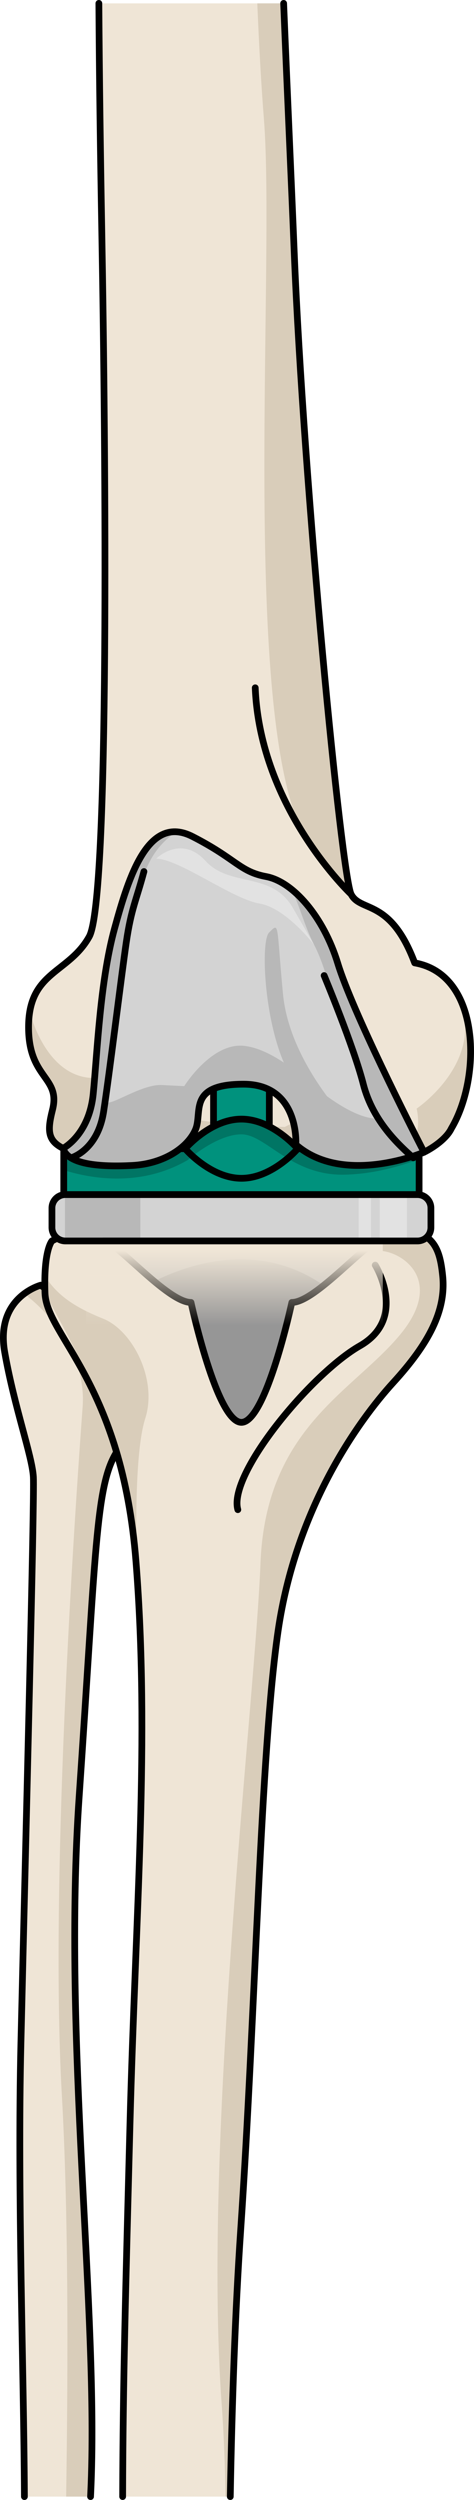 <?xml version="1.0" encoding="utf-8"?>
<!-- Generator: Adobe Illustrator 16.0.0, SVG Export Plug-In . SVG Version: 6.00 Build 0)  -->
<!DOCTYPE svg PUBLIC "-//W3C//DTD SVG 1.1//EN" "http://www.w3.org/Graphics/SVG/1.1/DTD/svg11.dtd">
<svg version="1.1" id="Layer_1" xmlns="http://www.w3.org/2000/svg" xmlns:xlink="http://www.w3.org/1999/xlink" x="0px" y="0px"
	 width="70.511px" height="371.814px" viewBox="0 0 70.511 371.814" enable-background="new 0 0 70.511 371.814"
	 xml:space="preserve">
<g>
	<g>
		<g>
			<path fill="#EFE5D6" d="M6.064,191.142c0,0-6.809,1.788-5.363,9.977c1.441,8.184,4.088,15.438,4.262,18.555
				c0.177,3.119-1.149,54.518-1.853,84.25c-0.531,22.424,0.427,47.909,0.521,67.392h9.839c0.008-0.181,0.018-0.367,0.026-0.546
				c1.256-26.994-4.217-67.371-1.719-103.573c2.49-36.202,2.432-45.994,5.482-51.085c3.047-5.097,1.475-15.572,1.475-15.572
				L6.064,191.142z"/>
			<path fill="#D9CDBA" d="M6.064,191.142c0,0-1.135,0.306-2.372,1.211l0.615,0.633c0,0,8.694,6.586,7.985,16.263
				S7.29,277.772,9.199,311.551c0.968,17.068,0.947,39.253,0.642,59.764h3.629c0.008-0.181,0.018-0.367,0.026-0.546
				c1.256-26.994-4.217-67.371-1.719-103.573c2.49-36.202,2.432-45.994,5.482-51.085c3.047-5.097,1.475-15.572,1.475-15.572
				L6.064,191.142z"/>
			<path fill="none" stroke="#000000" stroke-linecap="round" stroke-linejoin="round" stroke-miterlimit="10" d="M13.471,371.314
				c0.008-0.183,0.017-0.364,0.025-0.546c1.256-26.994-4.217-67.371-1.719-103.573c2.49-36.202,2.432-45.994,5.482-51.085
				c3.047-5.097,1.475-15.572,1.475-15.572l-12.67-9.396c0,0-6.809,1.788-5.363,9.977c1.441,8.184,4.088,15.438,4.262,18.555
				c0.177,3.119-1.149,54.518-1.853,84.25c-0.531,22.423,0.427,47.909,0.521,67.392"/>
		</g>
		<path fill="#EFE5D6" d="M53.553,183.099c-10.254-0.66-14.342-0.445-14.342-0.445s-10.667-2.21-13.568-1.331
			c-2.906,0.88-12.268,0.092-17.916,3.242c0,0-1.267,1.352-1.034,7.762c0.244,6.413,11.452,13.435,13.534,39.916
			c2.083,26.49-0.072,52.258-0.891,83.617c-0.647,24.782-1.043,38.293-1.092,55.454h16.013c0.247-13.562,0.72-27.473,1.547-39.659
			c2.244-33.075,2.919-70.838,5.562-89.073c2.644-18.239,11.872-31.181,17.136-36.958c5.273-5.778,7.872-10.68,7.35-15.84
			C65.33,184.626,64.033,181.638,53.553,183.099z"/>
		<path fill="#D9CDBA" d="M15.326,196.114c-4.511-1.812-6.878-3.596-8.643-6.326c-0.024,0.746-0.025,1.58,0.01,2.539
			c2.325,4.33,5.542,9.967,8.286,17.074c2.333,5.484,4.454,12.747,5.248,22.842c0.086,1.088,0.154,2.174,0.228,3.258l0.006,0.006
			c0,0-0.868-18.236,1.149-24.557C23.449,205.195,19.757,197.89,15.326,196.114z"/>
		<path fill="#D9CDBA" d="M53.553,183.099c-10.254-0.66-14.342-0.445-14.342-0.445s-0.958-0.198-2.359-0.451l-0.01,0.175
			l6.079,4.713c0,0,9.795-3.776,12.977-1.031c3.065-0.457,10.701,3.824,3.683,12.365c-7.008,8.543-20.051,13.854-20.832,34.086
			c-0.779,20.234-8.625,85.729-5.779,124.967c0.335,4.611,0.506,9.239,0.565,13.837h0.723c0.247-13.562,0.72-27.473,1.547-39.659
			c2.244-33.075,2.919-70.838,5.562-89.073c2.644-18.239,11.872-31.181,17.136-36.958c5.273-5.778,7.872-10.68,7.35-15.84
			C65.33,184.626,64.033,181.638,53.553,183.099z"/>
		<path fill="none" stroke="#000000" stroke-linecap="round" stroke-linejoin="round" stroke-miterlimit="10" d="M55.818,188.157
			c0,0,4.904,7.902-2.293,12.012c-7.194,4.107-19.627,19.067-18.145,24.361"/>
		<path fill="none" stroke="#000000" stroke-linecap="round" stroke-linejoin="round" stroke-miterlimit="10" d="M34.256,371.314
			c0.248-13.562,0.721-27.474,1.548-39.659c2.244-33.075,2.919-70.838,5.562-89.073c2.644-18.239,11.872-31.181,17.136-36.958
			c5.273-5.778,7.872-10.68,7.35-15.84c-0.521-5.158-1.818-8.146-12.299-6.686c-10.254-0.66-14.342-0.445-14.342-0.445
			s-10.667-2.21-13.568-1.331c-2.906,0.88-12.268,0.092-17.916,3.242c0,0-1.267,1.352-1.034,7.762
			c0.244,6.413,11.452,13.435,13.534,39.916c2.083,26.49-0.072,52.258-0.891,83.617c-0.647,24.783-1.043,38.29-1.092,55.452"/>
	</g>
	<g>
		<path fill="#EFE5D6" d="M15.139,34.273c0.596,33.382,1.17,99.59-1.869,105.035c-3.037,5.448-8.896,5.153-9.019,13.179
			c-0.126,8.025,4.832,7.546,3.554,12.593c-0.782,3.098-0.712,4.554,1.58,5.711l53.697,0.574c1.488-0.739,3.38-2.095,4.064-3.533
			c4.492-7.565,4.42-22.905-5.457-24.623c-3.627-9.675-8.037-7.463-9.459-10.214c-1.424-2.749-7.057-60.687-8.467-95.572
			c-0.449-11.069-1.033-23.765-1.569-36.922H14.707C14.776,11.569,14.94,23.017,15.139,34.273z"/>
		<path fill="#D9CDBA" d="M7.805,165.08c-0.782,3.098-0.712,4.554,1.58,5.711l1.215,0.013c4.224-2.45,6.22-2.833,6.22-2.833
			s1.929,1.617,4.41,2.946l41.853,0.447c1.488-0.739,3.38-2.095,4.064-3.533c0.178-0.298,0.346-0.614,0.509-0.937
			c0.044-0.085,0.086-0.174,0.128-0.262c0.133-0.273,0.261-0.554,0.383-0.84c0.026-0.063,0.055-0.124,0.08-0.187
			c0.145-0.35,0.28-0.709,0.408-1.076c0.025-0.072,0.047-0.146,0.072-0.218c0.105-0.313,0.205-0.632,0.299-0.956
			c0.023-0.081,0.047-0.162,0.07-0.243c0.218-0.788,0.398-1.604,0.541-2.434c0.013-0.071,0.024-0.144,0.036-0.215
			c0.139-0.852,0.237-1.718,0.289-2.586c0.002-0.033,0.003-0.069,0.005-0.104c0.024-0.429,0.038-0.857,0.04-1.285
			c0-0.014,0-0.026,0-0.04c0.002-0.905-0.047-1.804-0.15-2.686c-0.001-0.01-0.002-0.021-0.003-0.031
			c-0.264-2.219-0.873-4.31-1.885-6.043c4.818,9.898-5.99,17.193-5.99,17.193s1.539,6.069-3.493,5.937
			c-5.034-0.134-5.354-8.955-5.354-8.955l-10.76,5.745c0,0-13.988-0.227-21.046-2.851c-7.05-2.625-6.127-11.222-6.127-11.222
			s-1.11,4.138-0.728,6.78c-7.393,0.431-9.907-9.274-10.037-9.79c-0.006,0.033-0.012,0.064-0.017,0.098
			c-0.036,0.239-0.068,0.484-0.095,0.74c-0.034,0.359-0.064,0.725-0.07,1.123C4.125,160.512,9.083,160.034,7.805,165.08z"/>
		<path fill="#D9CDBA" d="M39.252,17.614c1.829,22.862-4.061,95.954,7.531,108.873c1.752,1.951,4.043,5.199,5.447,6.507
			c-2.25-5.742-7.221-64.823-8.467-95.572c-0.449-11.069-1.033-23.765-1.569-36.922h-3.919
			C38.541,6.892,38.861,12.711,39.252,17.614z"/>
		<path fill="none" stroke="#000000" stroke-linecap="round" stroke-linejoin="round" stroke-miterlimit="10" d="M52.23,132.995
			c0,0-13.535-12.72-14.262-30.702"/>
		<path fill="none" stroke="#000000" stroke-linecap="round" stroke-linejoin="round" stroke-miterlimit="10" d="M14.707,0.5
			c0.069,11.068,0.233,22.517,0.432,33.773c0.596,33.382,1.17,99.59-1.869,105.035c-3.037,5.448-8.896,5.153-9.019,13.179
			c-0.126,8.025,4.832,7.546,3.554,12.593c-0.782,3.098-0.712,4.554,1.58,5.711"/>
		<path fill="none" stroke="#000000" stroke-linecap="round" stroke-linejoin="round" stroke-miterlimit="10" d="M63.082,171.365
			c1.488-0.739,3.38-2.095,4.064-3.533c4.492-7.565,4.42-22.905-5.457-24.623c-3.627-9.675-8.037-7.463-9.459-10.214
			c-1.424-2.749-7.057-60.687-8.467-95.572C43.314,26.353,42.73,13.658,42.194,0.5"/>
	</g>
	<g>
		<path fill="none" stroke="#000000" stroke-linecap="round" stroke-linejoin="round" stroke-miterlimit="10" d="M10.562,172.206
			c0,0,3.952-1.055,4.851-6.883c0.899-5.829,2.648-20.254,3.376-25.208c0.729-4.955,1.456-6.133,2.623-10.491"/>
		<g>
			<path fill="#D3D3D3" d="M64.102,182.565c0,1.104-0.896,2-2,2H9.727c-1.104,0-2-0.896-2-2v-2.896c0-1.104,0.896-2,2-2h52.375
				c1.104,0,2,0.896,2,2V182.565z"/>
			<path fill="#B8B8B8" d="M9.661,184.558c0.022,0.001,0.043,0.007,0.065,0.007h11.152v-6.896H9.727
				c-0.022,0-0.043,0.007-0.065,0.007V184.558z"/>
			<path fill="#E2E2E2" d="M56.487,177.668v6.896h4.044v-6.896H56.487z M53.357,184.565h1.825v-6.896h-1.825V184.565z"/>
			<rect x="9.483" y="170.843" fill="#00927D" width="52.862" height="6.826"/>
			
				<rect x="9.483" y="170.843" fill="none" stroke="#000000" stroke-linecap="round" stroke-linejoin="round" stroke-miterlimit="10" width="52.862" height="6.826"/>
			
				<rect x="31.763" y="152.076" fill="#00927D" stroke="#000000" stroke-linecap="round" stroke-linejoin="round" stroke-miterlimit="10" width="8.301" height="17.335"/>
			<path fill="#00927D" stroke="#000000" stroke-linecap="round" stroke-linejoin="round" stroke-miterlimit="10" d="
				M44.283,170.843c0,0-3.746-4.4-8.368-4.4c-4.623,0-8.371,4.4-8.371,4.4s3.748,4.401,8.371,4.401
				C40.537,175.244,44.283,170.843,44.283,170.843z"/>
			<g>
				<path fill="#969696" d="M35.914,184.565h-20.5c1.833,0,9.5,9.143,13,9.143c0,0,3.834,17.834,7.5,17.834s7.5-17.834,7.5-17.834
					c3.5,0,11.167-9.143,13-9.143H35.914z"/>
				<path fill="#B8B8B8" d="M22.944,190.562c4.942-2.477,15.468-6.178,25.194,0.607c3.391-2.707,7.078-6.604,8.275-6.604h-20.5
					h-20.5C16.524,184.565,19.775,187.915,22.944,190.562z"/>
				<path fill="none" stroke="#000000" stroke-linecap="round" stroke-linejoin="round" stroke-miterlimit="10" d="M35.914,184.565
					h-20.5c1.833,0,9.5,9.143,13,9.143c0,0,3.834,17.834,7.5,17.834s7.5-17.834,7.5-17.834c3.5,0,11.167-9.143,13-9.143H35.914z"/>
			</g>
			<linearGradient id="SVGID_1_" gradientUnits="userSpaceOnUse" x1="34.875" y1="186.047" x2="34.875" y2="197.115">
				<stop  offset="0" style="stop-color:#EFE5D6"/>
				<stop  offset="1" style="stop-color:#EFE5D6;stop-opacity:0"/>
			</linearGradient>
			<rect x="12.807" y="184.565" fill="url(#SVGID_1_)" width="44.136" height="14.133"/>
			<path opacity="0.2" d="M35.915,166.443c-4.623,0-8.371,4.4-8.371,4.4H9.483v3.186c4.257,1.327,11.511,2.508,18.421-1.486
				c0,0,4.333-3.836,8-3.836s7.334,6.167,15.334,6c4.356-0.089,8.357-1.267,11.107-2.321v-1.542H44.283
				C44.283,170.843,40.537,166.443,35.915,166.443z"/>
			<path fill="#D3D3D3" d="M9.385,170.792c0,0,3.875-1.966,4.483-8.113c0.609-6.145,1.002-16.648,3.166-24.564
				c2.163-7.916,5.055-17.049,11.601-13.7c6.546,3.348,7.003,5.219,10.961,5.958c3.957,0.739,8.523,5.915,10.655,12.918
				c2.132,7.002,10.896,24.336,12.831,28.075c0,0-11.918,5.111-19.072-1.13c0,0,0.584-8.988-7.776-8.988s-6.076,4.158-7.142,6.725
				c-1.066,2.567-4.567,5.116-9.438,5.364S10.077,173.175,9.385,170.792z"/>
			<path fill="#B8B8B8" d="M43.388,132.284c1.217,2.544,1.96,5.577,3.351,8.257c2.333,4.5,3.166,11.166,4.666,13.166
				s4.5,12.667,4.5,12.667c-3.334-0.166-7.666-3.5-10-5.5s-6.166-5-9.667-5.333c-4.823-0.459-8.833,6-8.833,6s0,0-3.333-0.167
				c-3.333-0.166-8.658,3.948-8.333,2.167s1.333-13.167,2.167-17.167s1.667-9.833,3.167-15.167c1.09-3.875,2.974-5.987,5.136-7.494
				c-4.875-0.229-7.299,7.54-9.174,14.401c-2.164,7.916-2.556,18.419-3.166,24.564c-0.608,6.147-4.483,8.113-4.483,8.113
				c0.692,2.384,5.396,2.792,10.268,2.544s8.373-2.796,9.438-5.364c1.066-2.566-1.218-6.725,7.142-6.725s7.776,8.988,7.776,8.988
				c7.154,6.241,19.072,1.13,19.072,1.13c-1.935-3.739-10.699-21.073-12.831-28.075C48.785,138.474,46.167,134.522,43.388,132.284z"
				/>
			<path fill="#B8B8B8" d="M45.66,162.904c-6.08-4.421-7.211-22.631-5.637-24.203c1.574-1.571,1.078-1.415,2.072,9.115
				c0.995,10.529,10.279,19.645,10.279,19.645S47.205,164.027,45.66,162.904z"/>
			<path fill="none" stroke="#000000" stroke-linecap="round" stroke-linejoin="round" stroke-miterlimit="10" d="M9.385,170.792
				c0,0,3.875-1.966,4.483-8.113c0.609-6.145,1.002-16.648,3.166-24.564c2.163-7.916,5.055-17.049,11.601-13.7
				c6.546,3.348,7.003,5.219,10.961,5.958c3.957,0.739,8.523,5.915,10.655,12.918c2.132,7.002,10.896,24.336,12.831,28.075
				c0,0-11.918,5.111-19.072-1.13c0,0,0.584-8.988-7.776-8.988s-6.076,4.158-7.142,6.725c-1.066,2.567-4.567,5.116-9.438,5.364
				S10.077,173.175,9.385,170.792z"/>
			<path fill="none" stroke="#000000" stroke-linecap="round" stroke-linejoin="round" stroke-miterlimit="10" d="M10.562,172.206
				c0,0,3.952-1.055,4.851-6.883c0.899-5.829,2.648-20.254,3.376-25.208c0.729-4.955,1.456-6.133,2.623-10.491"/>
			<path fill="none" stroke="#000000" stroke-linecap="round" stroke-linejoin="round" stroke-miterlimit="10" d="M48.217,145.092
				c0,0,4.371,10.478,5.828,16.155c1.457,5.679,5.537,9.245,7.432,10.959"/>
			<path fill="#E2E2E2" d="M23.238,127.708c0,0,3.666-3.667,7.333,0.333s9.833,1.501,13,7c3.168,5.5,3.168,5.5,3.168,5.5
				s-4.168-5.5-8.168-6.167C34.571,133.708,26.571,127.708,23.238,127.708z"/>
			<path fill="none" stroke="#000000" stroke-linecap="round" stroke-linejoin="round" stroke-miterlimit="10" d="M64.102,182.565
				c0,1.104-0.896,2-2,2H9.727c-1.104,0-2-0.896-2-2v-2.896c0-1.104,0.896-2,2-2h52.375c1.104,0,2,0.896,2,2V182.565z"/>
		</g>
	</g>
</g>
</svg>
